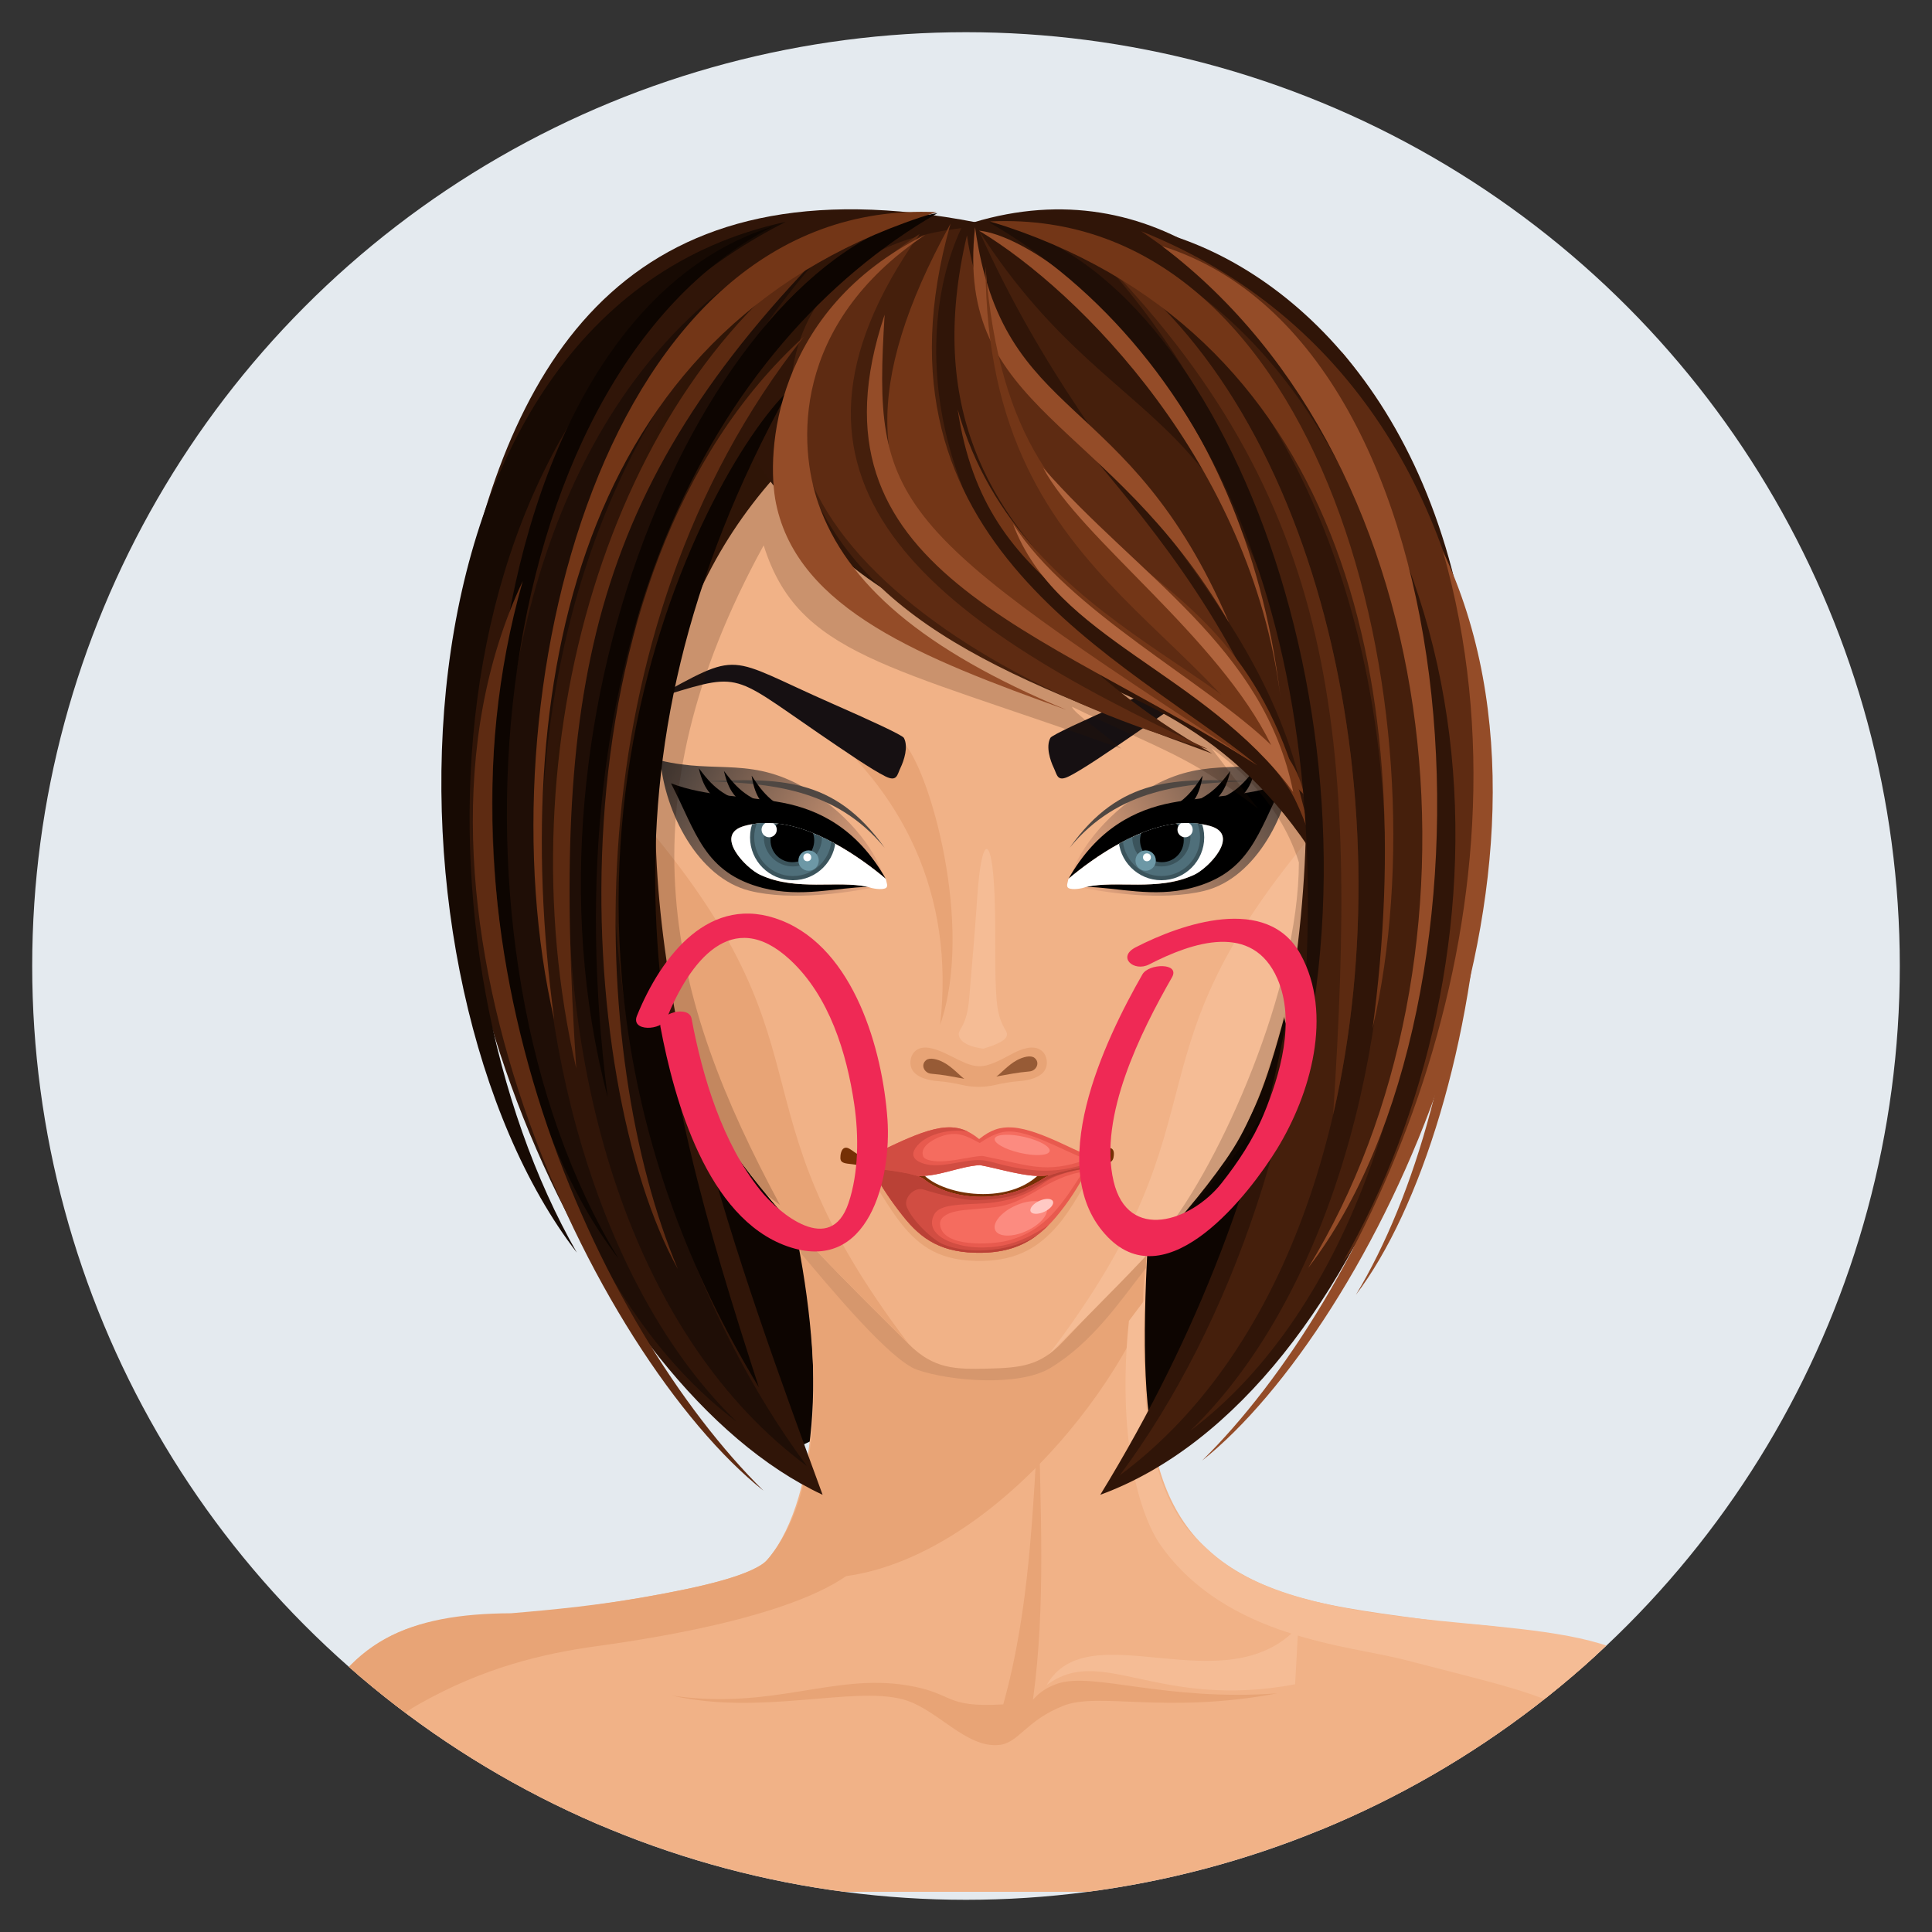 <?xml version="1.0" encoding="utf-8"?>
<!-- Generator: Adobe Illustrator 15.0.0, SVG Export Plug-In  -->
<!DOCTYPE svg PUBLIC "-//W3C//DTD SVG 1.1//EN" "http://www.w3.org/Graphics/SVG/1.1/DTD/svg11.dtd">
<svg version="1.1"
	 xmlns="http://www.w3.org/2000/svg" xmlns:xlink="http://www.w3.org/1999/xlink" xmlns:a="http://ns.adobe.com/AdobeSVGViewerExtensions/3.0/"
	 x="0px" y="0px" width="120px" height="120px" viewBox="-2 -2 120 120" enable-background="new -2 -2 120 120"
	 xml:space="preserve">
<rect x="-2" y="-2" width="120" height="120" fill="#333333" stroke="none"/>
<defs>
</defs>
<g>
	<defs>
		<circle id="SVGID_67_" cx="58" cy="58" r="58"/>
	</defs>
	<use xlink:href="#SVGID_67_"  overflow="visible" fill-rule="evenodd" clip-rule="evenodd" fill="#E4EAEF"/>
	<clipPath id="SVGID_70_">
		<use xlink:href="#SVGID_67_"  overflow="visible"/>
	</clipPath>
	<g clip-path="url(#SVGID_70_)">
		<path fill-rule="evenodd" clip-rule="evenodd" fill="#0D0501" d="M47.367,87.968c9.552-4.468,14.223-4.074,24.273-0.92
			c3.435-8.146,7.61-17.656,9.563-26.859c8.595-40.506-61.988-58.375-44.783,3.51C39.645,75.294,45.723,84.31,47.367,87.968z"/>
		<g>
			<g>
				<path fill-rule="evenodd" clip-rule="evenodd" fill="#F1B287" d="M17.03,105.733c-1.189,2.821-1.711,6.203-1.86,9.72
					l4.473,0.052h15.965l-0.645-17.477c-4.248,0.444-8.233-0.027-11.52,1.093C20.771,100.031,18.563,102.097,17.03,105.733z"/>
				<path fill-rule="evenodd" clip-rule="evenodd" fill="#F1B287" d="M47.198,73.416c2.11,8.492,1.714,17.415-1.453,21.382
					c-0.81,1.013-4.158,1.777-7.669,2.393c-4.793,0.841-10.803,1.479-13.391,1.987c-7.303,1.432-8.336,10.9-7.996,14.754
					c0.051,0.588,0.16,1.096,0.313,1.542l2.643,0.031h81.945l2.311-1.569c0.023-17.95-17.924-13.525-27.168-17.393
					c-7.547-3.158-8.144-9.561-7.371-22.582L47.198,73.416z"/>
				<path fill-rule="evenodd" clip-rule="evenodd" fill="#F1B287" d="M104,115.505c-0.134-2.919-0.384-5.52-0.959-7.671
					c-0.774-2.897-3.645-5.941-6.282-7.221c-6.264-3.038-15.198-1.048-21.376-2.821c2.655,8.311,4.377,12.911,5.876,17.712H104z"/>
				<path fill-rule="evenodd" clip-rule="evenodd" fill="#E8A476" d="M47.198,73.416c1.989,9.109,2.081,17.948-2.011,21.966
					c9.443,3.355,20.011-7.352,23.79-15.602c-0.007-2.458,0.189-2.538,0.384-5.819L47.198,73.416z"/>
				<path fill-rule="evenodd" clip-rule="evenodd" fill="#E8A476" d="M39.742,103.317c5.522,1.254,11.199-0.602,14.339,0.234
					c2.116,0.563,3.894,3.042,5.976,2.832c1.222-0.124,1.656-1.51,3.982-2.432c2.221-0.88,6.336,0.532,13.289-0.773
					c-6.947,0.508-11.402-1.34-13.619-0.612c-0.635,0.209-1.139,0.534-1.55,1.011c0.812-5.939,0.447-11.854,0.361-17.809
					c-0.374,6.096-0.563,12.225-2.207,18.094c-3.745,0.224-2.989-0.706-6.019-1.19C49.711,101.941,45.951,104.228,39.742,103.317z"
					/>
				<path fill-rule="evenodd" clip-rule="evenodd" fill="#F5BC95" d="M63.009,102.666c3.419-2.573,6.888,1.553,15.433-0.051
					l0.195-3.567C74.077,103.984,65.604,98.071,63.009,102.666z"/>
				<path fill-rule="evenodd" clip-rule="evenodd" fill="#F5BC95" d="M103.598,109.945c0.091,1.119,0.171,3.064,0.271,5.56h-3.209
					c-0.621-4.043-1.341-6.997-2.184-8.344c-2.253-3.601-5.421-4.017-13.208-6.06c-3.447-0.903-11.059-1.332-15.158-7.096
					c-1.469-2.065-2.719-7.059-1.989-13.964l0.982-1.304c-0.624,11.879,2.653,14.289,3.784,15.381
					c0.841,0.812,1.813,1.486,2.902,2.001c7.604,3.6,19.843,1.924,24.172,5.17C102.076,102.875,103.382,107.253,103.598,109.945z"/>
				<path fill-rule="evenodd" clip-rule="evenodd" fill="#E8A476" d="M45.745,94.797c-0.81,1.013-4.158,1.778-7.669,2.394
					c-2.829,0.497-5.467,0.772-8.334,1.011c-6.349,0.034-10.253,1.699-12.712,7.531c-1.189,2.821-1.711,6.203-1.86,9.72l3.453,0.04
					c0.406-6.113,1.718-9.552,5.362-11.626c4.039-2.298,7.769-3.167,11.103-3.625c4.195-0.576,13.383-2.073,16.408-5.119
					L45.745,94.797z"/>
			</g>
			<path fill-rule="evenodd" clip-rule="evenodd" fill="#D6976D" d="M47.768,75.864c1.836,2.184,5.546,6.647,7.202,7.217
				c2.099,0.723,6.335,1.046,8.253-0.105c2.599-1.56,4.32-4.111,5.953-6.214c-0.001-1.712,0.097-1.402,0.195-3.47l-22.21-0.295
				C47.455,74.275,47.564,74.612,47.768,75.864z"/>
			<g>
				<g>
					<path fill-rule="evenodd" clip-rule="evenodd" fill="#F1B287" d="M79.314,51.098c1.279-3.106,2.908-5.125,3.974-3.413
						c1.565,2.516-0.978,7.219-1.767,9.548c-1.168,3.448-0.938,5.514-2.634,5.316c-0.785-0.091-1.213-0.994-1.203-2.256
						c0.009-1.043,0.342-2.241,0.79-4.25L79.314,51.098z"/>
					<path fill-rule="evenodd" clip-rule="evenodd" fill="#975B36" d="M78.816,56.485c0.103-0.447,0.179-0.805,0.256-1.104
						c0.82-3.135,1.435-3.055,1.394-2.277c-0.028,0.543-0.466,1.333-0.697,2.125c-0.074,0.252,0.227,1.291-0.089,2.03
						C79.354,58.023,78.405,58.29,78.816,56.485z"/>
				</g>
				<g>
					<path fill-rule="evenodd" clip-rule="evenodd" fill="#E8A476" d="M38.459,51.098c-1.28-3.106-2.908-5.125-3.975-3.413
						c-1.565,2.516,0.979,7.219,1.768,9.548c1.168,3.448,0.938,5.514,2.633,5.316c0.785-0.091,1.213-0.994,1.203-2.256
						c-0.008-1.043-0.342-2.241-0.789-4.25L38.459,51.098z"/>
					<path fill-rule="evenodd" clip-rule="evenodd" fill="#975B36" d="M38.956,56.485c-0.102-0.447-0.179-0.805-0.256-1.104
						c-0.821-3.135-1.435-3.055-1.394-2.277c0.028,0.543,0.465,1.333,0.697,2.125c0.074,0.252-0.226,1.291,0.089,2.03
						C38.418,58.023,39.367,58.29,38.956,56.485z"/>
				</g>
				<path fill-rule="evenodd" clip-rule="evenodd" fill="#F1B287" d="M80.162,28.186c2.868,8.986,0.387,22.188-2.075,31.767
					c-1.351,5.258-2.143,7.164-3.432,9.108c-2.82,4.252-6.987,8.456-10.672,12.319c-1.407,1.475-2.631,1.574-4.593,1.626
					c-2.059,0.055-3.397,0.025-4.936-1.511c-3.775-3.774-8.043-7.876-10.965-12.059c-1.336-1.913-2.174-3.8-3.65-9.023
					c-2.69-9.517-5.49-22.655-2.838-31.708C41.596,13.021,75.192,12.617,80.162,28.186z"/>
				<path fill-rule="evenodd" clip-rule="evenodd" fill="#E8A476" d="M54.455,81.495c-3.775-3.774-8.043-7.876-10.965-12.059
					c-1.336-1.913-2.174-3.8-3.65-9.023c-1.067-3.776-2.152-8.123-2.906-12.558C50.615,63.374,42.652,65.942,54.455,81.495z"/>
				<g>
					<path fill-rule="evenodd" clip-rule="evenodd" fill="#E8A476" d="M55.28,71.582c-0.376-0.309-2.475-1.238-3.626-1.309
						c0.582,1.156,1.631,2.85,2.292,3.688c1.199,1.521,2.528,2.407,5.09,2.357c2.186-0.042,3.524-0.88,4.698-2.25
						c0.77-0.898,1.771-2.656,2.352-3.851c-1.192,0.099-2.716,1.067-3.004,1.259C60.227,73.38,56.842,72.861,55.28,71.582z"/>
					<path fill-rule="evenodd" clip-rule="evenodd" fill="#753005" d="M55.106,70.227c1.472-0.019,4.126-0.472,5.68-0.371
						c0.476,0.031,1.94,0.585,3.431,0.467c1.18-0.093,2.395-1.154,2.771-1.012c0.197,0.074,0.206,0.277,0.194,0.439
						c-0.017,0.209-0.054,0.421-0.402,0.5c-0.51,0.116-0.935,0.113-1.322,0.289c-0.922,0.418-3.725,2.218-4.416,2.654
						c-0.691,0.436-5.332,0.023-5.541-0.163s-2.918-2.323-3.014-2.365c-0.456-0.2-1.082-0.294-1.563-0.354
						c-0.407-0.051-0.712-0.05-0.726-0.376c-0.006-0.141,0.023-0.612,0.318-0.649c0.325-0.04,0.723,0.58,1.461,0.684
						C52.641,70.065,53.635,70.247,55.106,70.227z"/>
					<path fill-rule="evenodd" clip-rule="evenodd" fill="#FFFFFF" d="M55.172,70.729c1.043,1.541,5.942,2.366,7.778-0.278
						C58.715,69.676,59.555,69.481,55.172,70.729z"/>
					<path fill-rule="evenodd" clip-rule="evenodd" fill="#E85A4E" d="M58.818,68.75c-0.691-0.559-1.287-0.775-2.08-0.721
						c-1.846,0.125-4.522,1.888-5.143,1.834c0.723,0.729,1.865,1.065,3.201,1.171c1.433,0.113,2.691-0.574,4.066-0.667
						c1.218,0.224,2.849,0.756,3.976,0.667c1.336-0.105,2.479-0.442,3.201-1.171c-0.619,0.054-3.297-1.708-5.143-1.834
						C60.105,67.975,59.51,68.191,58.818,68.75z"/>
					<path fill-rule="evenodd" clip-rule="evenodd" fill="#D14D42" d="M58.121,68.289c-0.431-0.215-0.865-0.295-1.383-0.261
						c-1.846,0.125-4.522,1.888-5.143,1.834c0.723,0.729,1.865,1.065,3.201,1.171c1.433,0.113,2.691-0.574,4.066-0.667
						c1.218,0.224,2.849,0.756,3.976,0.667c1.031-0.082,1.947-0.301,2.645-0.732c-1.532,0.434-2.678,0.591-4.751,0.154
						c-0.861-0.182-1.273-0.365-1.797-0.396c-1.188-0.071-2.75,0.674-3.861,0.094c-0.312-0.163-0.48-0.427-0.221-0.833
						C55.404,68.462,56.982,68.07,58.121,68.289z"/>
					<path fill-rule="evenodd" clip-rule="evenodd" fill="#E85A4E" d="M55.376,71.23c-0.364-0.299-2.102-0.569-3.216-0.638
						c0.563,1.118,1.285,2.129,1.926,2.939c1.16,1.471,2.444,2.328,4.922,2.28c2.114-0.041,3.41-0.851,4.545-2.176
						c0.744-0.869,1.487-1.986,2.05-3.142c-1.153,0.096-2.402,0.448-2.682,0.635C60.16,72.969,56.886,72.468,55.376,71.23z"/>
					<path fill-rule="evenodd" clip-rule="evenodd" fill="#D14D42" d="M55.376,71.23c-0.364-0.299-2.102-0.569-3.216-0.638
						c0.563,1.118,1.285,2.129,1.926,2.939c1.16,1.471,2.444,2.328,4.922,2.28c1.853-0.035,3.076-0.662,4.113-1.708
						c-0.902,0.563-1.757,1.045-2.807,1.251c-0.918,0.18-2.171,0.234-3.334-0.235c-0.84-0.339-1.355-0.922-0.957-1.687
						c0.349-0.669,1.751-0.606,3.086-0.686c0.971-0.058,1.922-0.285,2.693-0.65c0.773-0.366,0.989-0.64,1.456-0.878
						s1.267-0.512,2.315-0.669c-0.335-0.123-2.298,0.34-2.653,0.578C60.16,72.969,56.886,72.468,55.376,71.23z"/>
					<path fill-rule="evenodd" clip-rule="evenodd" fill="#BA4136" d="M55.376,71.23c-0.364-0.299-2.102-0.569-3.216-0.638
						c0.563,1.118,1.285,2.129,1.926,2.939c1.16,1.471,2.444,2.328,4.922,2.28c1.439-0.028,2.5-0.412,3.389-1.073
						c-1.38,0.862-3.932,1.307-5.82,0.545c-0.619-0.25-1.916-1.457-2.262-2.337c-0.205-0.525,0.464-1.246,1.039-1.064
						c0.948,0.3,2.532,0.715,3.502,0.658c0.969-0.057,2.015-0.169,2.785-0.534c0.773-0.366,1.059-0.571,1.525-0.809
						c0.467-0.237,1.359-0.488,2.408-0.646c-0.335-0.123-2.298,0.34-2.653,0.578C60.16,72.969,56.886,72.468,55.376,71.23z"/>
					<path fill-rule="evenodd" clip-rule="evenodd" fill="#F56C5F" d="M58.854,68.996c-0.637-0.342-1.109-0.604-1.727-0.561
						c-0.363,0.026-0.838,0.165-1.264,0.435c-0.335,0.213-0.654,0.519-0.533,0.926c0.081,0.275,0.692,0.373,1.333,0.329
						c0.962-0.066,2.097-0.381,2.422-0.317c2.815,0.555,3.814,1.138,6.434,0.208c-1.573-0.556-3.905-2.041-5.306-1.683
						C59.841,68.428,59.455,68.589,58.854,68.996z"/>
					<path fill-rule="evenodd" clip-rule="evenodd" fill="#F56C5F" d="M65.265,70.788c-1.024,0.136-2,0.655-2.696,1.065
						c-2.153,1.267-2.366,1.07-4.689,1.306c-0.932,0.095-1.529,0.403-1.492,0.886c0.11,1.473,3.221,1.257,4.162,1.023
						C62.969,74.469,64.032,72.692,65.265,70.788z"/>
					<path fill-rule="evenodd" clip-rule="evenodd" fill="#FC8B80" d="M61.655,68.623c0.939,0.222,1.628,0.62,1.536,0.89
						c-0.092,0.27-0.928,0.308-1.868,0.086c-0.939-0.222-1.628-0.62-1.536-0.889S60.715,68.401,61.655,68.623z"/>
					
						<ellipse transform="matrix(-0.418 -0.908 0.908 -0.418 20.219 160.211)" fill-rule="evenodd" clip-rule="evenodd" fill="#FC8B80" cx="61.408" cy="73.631" rx="0.859" ry="1.753"/>
					
						<ellipse transform="matrix(-0.417 -0.909 0.909 -0.417 22.555 160.303)" fill-rule="evenodd" clip-rule="evenodd" fill="#FFC9C4" cx="62.67" cy="72.92" rx="0.372" ry="0.76"/>
				</g>
				<g>
					<path fill-rule="evenodd" clip-rule="evenodd" fill="#E8A476" d="M60.186,63.811c0.54-0.264,1.005-0.587,1.582-0.709
						c0.804-0.17,1.188,0.284,1.246,0.768c0.119,0.986-1.024,1.241-1.833,1.295c-0.317,0.021-0.935,0.12-1.353,0.219
						c-0.685,0.163-1.402,0.163-2.086,0c-0.418-0.099-1.035-0.198-1.353-0.219c-0.81-0.054-1.952-0.309-1.833-1.295
						c0.058-0.484,0.441-0.938,1.246-0.768c0.598,0.126,1.172,0.454,1.723,0.724C58.622,64.361,59.062,64.36,60.186,63.811z"/>
					<path fill-rule="evenodd" clip-rule="evenodd" fill="#975B36" d="M59.885,64.865c0.254-0.166,0.729-0.717,1.271-1.01
						c0.396-0.215,0.875-0.33,1.1-0.148c0.367,0.296,0.111,0.805-0.309,0.842C61.137,64.62,60.681,64.723,59.885,64.865z"/>
					<path fill-rule="evenodd" clip-rule="evenodd" fill="#975B36" d="M57.895,65.006c-0.254-0.167-0.729-0.717-1.271-1.01
						c-0.396-0.215-0.875-0.33-1.1-0.148c-0.366,0.295-0.111,0.805,0.31,0.842C56.643,64.76,57.1,64.863,57.895,65.006z"/>
				</g>
				<path fill-rule="evenodd" clip-rule="evenodd" fill="#F5BC95" d="M58.701,53.697c-0.148,2.232-0.342,4.373-0.506,6.335
					c-0.141,1.695-0.662,1.87-0.645,2.207c0.021,0.366,0.406,0.745,1.525,0.896c0.951-0.287,1.424-0.542,1.471-0.857
					c0.045-0.297-0.502-0.542-0.641-2.146c-0.158-1.828-0.034-3.966-0.127-6.43C59.628,49.706,58.961,49.774,58.701,53.697z"/>
				<path fill-rule="evenodd" clip-rule="evenodd" fill="#E8A476" d="M54.1,44.1c1.652,1.695,4.422,11.429,2.291,17.563
					c0.934-8.151-2.343-14.625-8.113-19.151L54.1,44.1z"/>
				<g>
					<g>
						<g>
							<linearGradient id="SVGID_71_" gradientUnits="userSpaceOnUse" x1="78.926" y1="45.894" x2="64.981" y2="53.623">
								<stop  offset="0" style="stop-color:#413B38"/>
								<stop  offset="1" style="stop-color:#F1AC83"/>
							</linearGradient>
							<path fill-rule="evenodd" clip-rule="evenodd" fill="url(#SVGID_71_)" d="M64.346,52.948
								c0.428-1.933,2.256-4.277,4.659-5.777c3.634-2.268,5.771-1.07,9.354-1.936c-0.276,3.185-2.295,7.282-5.543,8.094
								C70.232,53.975,66.546,53.474,64.346,52.948z"/>
							<path fill-rule="evenodd" clip-rule="evenodd" fill="#4F4742" d="M75.702,46.524c-4.658-0.177-8.096-0.319-11.265,4.131
								C67.461,46.978,71.535,46.628,75.702,46.524z"/>
							<g>
								<path fill-rule="evenodd" clip-rule="evenodd" d="M64.365,52.585c1.785-3.149,4.177-4.297,6.397-4.726
									c2.302-0.443,4.75-0.364,6.944-1.206c-1.577,3.048-2.041,5.564-5.724,6.506c-2.362,0.604-4.556-0.031-6.51-0.074
									c1.229-0.269,2.63-0.085,4.076-0.166c1.391-0.078,2.629-0.326,3.62-1.351c0.758-0.784,1.323-1.897-0.026-2.27
									c-0.49-0.136-1.006-0.19-1.532-0.179C68.914,49.177,65.957,51.239,64.365,52.585z"/>
								<g>
									<defs>
										<path id="SVGID_69_" d="M64.365,52.585c-0.04,0.215-0.17,0.482,0.005,0.577c0.234,0.127,0.827,0.034,1.104-0.076
											c1.966-0.429,4.368,0.297,6.698-0.749c0.834-0.375,2.94-2.493,0.972-3.037c-0.49-0.136-1.006-0.19-1.532-0.179
											C68.914,49.177,65.957,51.239,64.365,52.585z"/>
									</defs>
									<use xlink:href="#SVGID_69_"  overflow="visible" fill-rule="evenodd" clip-rule="evenodd" fill="#FFFFFF"/>
									<clipPath id="SVGID_72_">
										<use xlink:href="#SVGID_69_"  overflow="visible"/>
									</clipPath>
									<g clip-path="url(#SVGID_72_)">
										<g>
											<path fill-rule="evenodd" clip-rule="evenodd" fill="#3B545C" d="M70.134,52.673c1.467,0,2.662-1.196,2.662-2.662
												s-1.195-2.662-2.662-2.662c-1.466,0-2.661,1.196-2.661,2.662S68.668,52.673,70.134,52.673z"/>
											<circle fill-rule="evenodd" clip-rule="evenodd" cx="70.167" cy="50.195" r="1.358"/>
											<path fill-rule="evenodd" clip-rule="evenodd" fill="#4F6F7A" d="M70.134,47.608c1.327,0,2.403,1.076,2.403,2.402
												c0,1.327-1.076,2.403-2.403,2.403s-2.402-1.076-2.402-2.403C67.731,48.684,68.807,47.608,70.134,47.608L70.134,47.608z
												 M70.134,48.206c-0.996,0-1.805,0.808-1.805,1.805s0.809,1.805,1.805,1.805c0.997,0,1.806-0.808,1.806-1.805
												S71.131,48.206,70.134,48.206z"/>
											<circle fill-rule="evenodd" clip-rule="evenodd" fill="#6D98A6" cx="69.159" cy="51.452" r="0.633"/>
											<circle fill-rule="evenodd" clip-rule="evenodd" fill="#FFFFFF" cx="71.607" cy="49.532" r="0.473"/>
											<circle fill-rule="evenodd" clip-rule="evenodd" fill="#FFFFFF" cx="69.239" cy="51.249" r="0.245"/>
										</g>
									</g>
								</g>
								<path fill-rule="evenodd" clip-rule="evenodd" d="M72.376,48.038c2.14-0.463,2.813-1.29,3.606-2.325
									c-0.342,1.465-0.893,1.986-2.238,2.499L72.376,48.038z"/>
								<path fill-rule="evenodd" clip-rule="evenodd" d="M70.812,48.212c2.14-0.463,2.813-1.29,3.606-2.325
									c-0.342,1.465-0.893,1.986-2.238,2.499L70.812,48.212z"/>
								<path fill-rule="evenodd" clip-rule="evenodd" d="M69.261,48.748c2.103-0.611,2.717-1.483,3.437-2.57
									c-0.239,1.485-0.752,2.043-2.059,2.648L69.261,48.748z"/>
							</g>
						</g>
						<path fill-rule="evenodd" clip-rule="evenodd" fill="#161012" d="M63.242,43.831c-0.295,0.539-0.008,1.411,0.206,1.853
							s0.208,0.901,0.946,0.535c0.808-0.398,2.43-1.501,4.183-2.703c5.584-3.828,4.747-3.774,10.313-2.073
							c-5.659-3.101-4.461-2.705-11.196,0.257C65.401,42.708,63.341,43.651,63.242,43.831z"/>
					</g>
					<g>
						<g>
							<linearGradient id="SVGID_73_" gradientUnits="userSpaceOnUse" x1="38.865" y1="45.965" x2="52.67" y2="53.935">
								<stop  offset="0" style="stop-color:#413B38"/>
								<stop  offset="1" style="stop-color:#F1AC83"/>
							</linearGradient>
							<path fill-rule="evenodd" clip-rule="evenodd" fill="url(#SVGID_73_)" d="M53.037,52.948c-0.43-1.933-2.256-4.277-4.66-5.777
								c-3.633-2.268-5.771-1.07-9.354-1.936c0.276,3.185,2.296,7.282,5.543,8.094C47.148,53.975,50.836,53.474,53.037,52.948z"/>
							<path fill-rule="evenodd" clip-rule="evenodd" fill="#4F4742" d="M41.68,46.524c4.658-0.177,8.096-0.319,11.264,4.131
								C49.92,46.978,45.847,46.628,41.68,46.524z"/>
							<g>
								<path fill-rule="evenodd" clip-rule="evenodd" d="M53.017,52.585c-1.786-3.149-4.177-4.297-6.397-4.726
									c-2.301-0.443-4.75-0.364-6.943-1.206c1.576,3.048,2.041,5.564,5.723,6.506c2.361,0.604,4.557-0.031,6.51-0.074
									c-1.229-0.269-2.629-0.085-4.076-0.166c-1.391-0.078-2.629-0.326-3.619-1.351c-0.758-0.784-1.324-1.897,0.025-2.27
									c0.49-0.136,1.006-0.19,1.532-0.179C48.468,49.177,51.425,51.239,53.017,52.585z"/>
								<g>
									<defs>
										<path id="SVGID_68_" d="M53.017,52.585c0.04,0.215,0.17,0.482-0.005,0.577c-0.234,0.127-0.827,0.034-1.104-0.076
											c-1.966-0.429-4.368,0.297-6.697-0.749c-0.835-0.375-2.941-2.493-0.973-3.037c0.49-0.136,1.006-0.19,1.532-0.179
											C48.468,49.177,51.425,51.239,53.017,52.585z"/>
									</defs>
									<use xlink:href="#SVGID_68_"  overflow="visible" fill-rule="evenodd" clip-rule="evenodd" fill="#FFFFFF"/>
									<clipPath id="SVGID_74_">
										<use xlink:href="#SVGID_68_"  overflow="visible"/>
									</clipPath>
									<g clip-path="url(#SVGID_74_)">
										<g>
											<path fill-rule="evenodd" clip-rule="evenodd" fill="#3B545C" d="M47.248,52.673c1.467,0,2.662-1.196,2.662-2.662
												s-1.195-2.662-2.662-2.662c-1.466,0-2.662,1.196-2.662,2.662S45.782,52.673,47.248,52.673z"/>
											<path fill-rule="evenodd" clip-rule="evenodd" d="M47.215,51.553c0.748,0,1.358-0.61,1.358-1.358
												c0-0.748-0.61-1.358-1.358-1.358c-0.747,0-1.357,0.61-1.357,1.358C45.857,50.943,46.468,51.553,47.215,51.553z"/>
											<path fill-rule="evenodd" clip-rule="evenodd" fill="#4F6F7A" d="M47.248,47.608c-1.327,0-2.402,1.076-2.402,2.402
												c0,1.327,1.075,2.403,2.402,2.403c1.326,0,2.402-1.076,2.402-2.403C49.65,48.684,48.574,47.608,47.248,47.608
												L47.248,47.608z M47.248,48.206c0.996,0,1.805,0.808,1.805,1.805s-0.809,1.805-1.805,1.805
												c-0.998,0-1.805-0.808-1.805-1.805S46.25,48.206,47.248,48.206z"/>
											<circle fill-rule="evenodd" clip-rule="evenodd" fill="#6D98A6" cx="48.223" cy="51.452" r="0.633"/>
											<circle fill-rule="evenodd" clip-rule="evenodd" fill="#FFFFFF" cx="45.775" cy="49.532" r="0.473"/>
											<circle fill-rule="evenodd" clip-rule="evenodd" fill="#FFFFFF" cx="48.143" cy="51.249" r="0.245"/>
										</g>
									</g>
								</g>
								<path fill-rule="evenodd" clip-rule="evenodd" d="M45.006,48.038c-2.14-0.463-2.813-1.29-3.605-2.325
									c0.342,1.465,0.892,1.986,2.237,2.499L45.006,48.038z"/>
								<path fill-rule="evenodd" clip-rule="evenodd" d="M46.57,48.212c-2.14-0.463-2.813-1.29-3.606-2.325
									c0.343,1.465,0.892,1.986,2.238,2.499L46.57,48.212z"/>
								<path fill-rule="evenodd" clip-rule="evenodd" d="M48.121,48.748c-2.103-0.611-2.717-1.483-3.436-2.57
									c0.238,1.485,0.751,2.043,2.058,2.648L48.121,48.748z"/>
							</g>
						</g>
						<path fill-rule="evenodd" clip-rule="evenodd" fill="#161012" d="M54.14,43.831c0.295,0.539,0.008,1.411-0.206,1.853
							s-0.208,0.901-0.947,0.535c-0.807-0.398-2.428-1.501-4.182-2.703c-5.584-3.828-4.747-3.774-10.313-2.073
							c5.658-3.101,4.461-2.705,11.195,0.257C51.98,42.708,54.041,43.651,54.14,43.831z"/>
					</g>
				</g>
				<path fill-rule="evenodd" clip-rule="evenodd" fill="#F5BC95" d="M63.152,82.121c3.776-3.774,8.044-7.876,10.966-12.06
					c1.336-1.913,2.174-3.799,3.65-9.022c1.067-3.776,2.152-8.123,2.907-12.558C66.993,64,74.957,66.568,63.152,82.121z"/>
			</g>
		</g>
		<g>
			<path fill-rule="evenodd" clip-rule="evenodd" fill="#944C28" d="M81.326,19.839c11.834,20.34,8.305,46.31,0.89,58.586
				C90.274,67.835,95.315,36.786,81.326,19.839z"/>
			<path fill-rule="evenodd" clip-rule="evenodd" fill="#301508" d="M58.643,11.812c-21.16-4.111-28.758,7.944-31.957,23.612
				c-4.234,20.732,7.994,48.708,22.408,55.42c-5.289-14.438-11.488-31.316-10.219-46.13c0.984-11.506,7.9-20.937,20.343-26.115
				L58.643,11.812z"/>
			<path opacity="0.2" fill-rule="evenodd" clip-rule="evenodd" fill="#301508" d="M58.606,13.949
				c-13.247-2.545-19.153,6.008-23.129,19.579c-3.139,10.712-9.032,24.388,10.976,39.324c-6.985-12.96-9.952-24.668-1.02-40.979
				c2.139,6.81,7.699,7.428,22.213,12.624c-1.302-1.104-2.953-2.22-3.066-2.601c5.859,2.832,7.165,2.979,11.56,6.332
				c-1.405-1.797-2.467-3.186-2.903-3.768c1.849,1.354,4.349,3.622,5.44,7.107c-0.028,7.857-4.888,18.665-8.339,22.975
				C83.954,62.578,95.195,25.247,58.606,13.949z"/>
			<path fill-rule="evenodd" clip-rule="evenodd" fill="#301508" d="M43.688,24.582c10.799,18.707,26.235,10.225,36.583,27.61
				c13.236-10.036,0.47-47.099-21.812-40.378C54.165,13.108,47.25,17.682,43.688,24.582z"/>
			<path fill-rule="evenodd" clip-rule="evenodd" fill="#301508" d="M88.174,33.353c5.396,20.46-4.774,51.239-21.834,57.491
				c24.898-40.648,7.178-76.681-0.86-79.044C73.364,11.667,84.18,18.206,88.174,33.353z"/>
			<path fill-rule="evenodd" clip-rule="evenodd" fill="#451F0C" d="M58.806,12.328c9.367,14.601,18.144,9.275,20.593,37.733
				C77.591,35.646,66.556,29.629,58.806,12.328z"/>
			<path fill-rule="evenodd" clip-rule="evenodd" fill="#944C28" d="M58.806,12.328c4.047,0.365,16.418,9.563,18.723,28.961
				C75.722,26.875,65.118,16.112,58.806,12.328z"/>
			<path fill-rule="evenodd" clip-rule="evenodd" fill="#5E2B12" d="M58.059,12.616c-5.07,21.503,16.162,25.6,20.821,35.892
				C72.305,28.295,59.617,23.899,58.059,12.616z"/>
			<path fill-rule="evenodd" clip-rule="evenodd" fill="#944C28" d="M58.562,12.112c-1.261,11.479,8.313,11.779,15.765,24.536
				C68.035,21.974,60.285,24.495,58.562,12.112z"/>
			<path fill-rule="evenodd" clip-rule="evenodd" fill="#733617" d="M59.211,14.562c1.699,21.981,16.141,14.853,20.188,35.5
				C74.994,36.602,59.301,35.35,59.211,14.562z"/>
			<path fill-rule="evenodd" clip-rule="evenodd" fill="#733617" d="M57.482,23.429c1.766,11.709,10.207,12.372,21.513,23.928
				C77.539,39.874,61.481,37.701,57.482,23.429z"/>
			<path fill-rule="evenodd" clip-rule="evenodd" fill="#451F0C" d="M57.711,12.169c-11.381,1.36-11.173,10.564-10.208,13.806
				C50.545,36.202,59.674,39.831,73.3,44.812C55.375,34.639,54.249,19.533,57.711,12.169z"/>
			<path fill-rule="evenodd" clip-rule="evenodd" fill="#5E2B12" d="M55.123,12.529c-17.751,11.883-1.494,26.514,17.889,31.996
				C55.52,36.436,44.255,27.873,55.123,12.529z"/>
			<path fill-rule="evenodd" clip-rule="evenodd" fill="#733617" d="M57.041,11.89c-11.27,20.419,3.774,23.861,19.054,33.649
				C67.935,38.858,51.365,31.822,57.041,11.89z"/>
			<path fill-rule="evenodd" clip-rule="evenodd" fill="#944C28" d="M52.946,17.548c-5.326,15.884,9.683,19.365,23.148,27.991
				C53.186,30.649,52.218,29.423,52.946,17.548z"/>
			<path fill-rule="evenodd" clip-rule="evenodd" fill="#1F0E06" d="M49.847,12.903C29.479,34.666,34.083,70.168,48.121,89.06
				C26.84,73.295,29.397,26.231,49.847,12.903z"/>
			<path fill-rule="evenodd" clip-rule="evenodd" fill="#5C2A11" d="M49.847,12.903C34.331,28.441,32.28,41.157,33.791,64.358
				C29.189,44.509,35.891,22,49.847,12.903z"/>
			<path fill-rule="evenodd" clip-rule="evenodd" fill="#1F0E06" d="M49.387,12.213c-23.936,16.355-21.516,58.76-5.637,74.085
				C23.963,71.455,22.955,22.78,49.387,12.213z"/>
			<path fill-rule="evenodd" clip-rule="evenodd" fill="#0D0501" d="M56.234,11.235c-13.861,2.217-26.857,30.802-20.491,54.917
				C32.17,38.355,42.178,19.337,56.234,11.235z"/>
			<path fill-rule="evenodd" clip-rule="evenodd" fill="#170A03" d="M46.799,11.782C23.438,23.607,23.413,57.6,33.828,75.801
				C20.943,59.088,21.086,17.316,46.799,11.782z"/>
			<path fill-rule="evenodd" clip-rule="evenodd" fill="#733617" d="M56.174,11.178C34.475,17.8,29.477,39.431,32.425,61.338
				C27.822,41.489,35.459,10.208,56.174,11.178z"/>
			<path fill-rule="evenodd" clip-rule="evenodd" fill="#0D0501" d="M45.992,12.067c-18.167,9.442-21.313,44.99-9.568,64.113
				C23.691,59.701,26.209,18.284,45.992,12.067z"/>
			<path fill-rule="evenodd" clip-rule="evenodd" fill="#451F0C" d="M65.825,13.479c20.369,21.762,15.765,57.265,1.726,76.156
				C88.833,73.87,86.275,26.807,65.825,13.479z"/>
			<path fill-rule="evenodd" clip-rule="evenodd" fill="#5C2A11" d="M65.825,13.479c15.517,15.538,16.488,30.554,14.979,53.755
				C85.404,47.385,79.782,22.575,65.825,13.479z"/>
			<path fill-rule="evenodd" clip-rule="evenodd" fill="#451F0C" d="M66.285,12.789c23.936,16.355,21.517,58.76,5.638,74.085
				C91.709,72.03,92.717,23.355,66.285,12.789z"/>
			<path fill-rule="evenodd" clip-rule="evenodd" fill="#1F0E06" d="M59.438,11.81c13.861,2.217,25.348,30.299,18.981,54.414
				C81.992,38.427,73.495,19.912,59.438,11.81z"/>
			<path fill-rule="evenodd" clip-rule="evenodd" fill="#5E2B12" d="M68.874,12.357c23.936,16.355,22.954,45.818,12.54,64.019
				C94.298,59.663,95.306,22.924,68.874,12.357z"/>
			<path fill-rule="evenodd" clip-rule="evenodd" fill="#733617" d="M59.498,11.753c21.699,6.623,26.698,28.253,23.75,50.161
				C87.85,42.064,80.213,10.783,59.498,11.753z"/>
			<path fill-rule="evenodd" clip-rule="evenodd" fill="#944C28" d="M70.183,13.289c18.096,13.685,20.811,44.343,9.066,63.466
				C91.981,60.277,89.967,19.506,70.183,13.289z"/>
			<path fill-rule="evenodd" clip-rule="evenodd" fill="#B0643D" d="M62.792,27.058c5.87,6.72,13.725,11.11,15.53,20.132
				c-5.571-7.504-14.741-9.468-17.399-16.645c3.485,5.435,11.993,9.816,16.033,13.733C73.684,37.572,65.103,31.432,62.792,27.058z"
				/>
			<path fill-rule="evenodd" clip-rule="evenodd" fill="#0D0501" d="M47.018,22.208c-13.148,23.771-8.311,42.146-1.883,61.962
				C27.195,54.569,41.662,27.284,47.018,22.208z"/>
			<path fill-rule="evenodd" clip-rule="evenodd" fill="#5E2B12" d="M47.94,18.904c-14.628,18.433-13.415,44.705-7.837,57.917
				C33.646,65.185,31.666,33.67,47.94,18.904z"/>
			<path fill-rule="evenodd" clip-rule="evenodd" fill="#5E2B12" d="M30.47,34.089c-6.45,22.631,4.736,46.434,14.951,56.5
				C34.998,82.315,21.094,53.963,30.47,34.089z"/>
			<path fill-rule="evenodd" clip-rule="evenodd" fill="#944C28" d="M87.617,32.22c6.449,22.63-4.737,46.433-14.952,56.5
				C83.089,80.445,96.992,52.094,87.617,32.22z"/>
			<path fill-rule="evenodd" clip-rule="evenodd" fill="#944C28" d="M55.463,12.587c-9.405,4.654-9.911,13.56-9.26,16.696
				c1.363,6.567,9.061,9.595,18.028,12.805c-8.947-3.731-13.646-7.827-15.396-12.802C47.581,25.72,47.122,18.179,55.463,12.587z"/>
		</g>
	</g>
</g>
<g>
	<g>
		<path fill="#ef2955" d="M39.4,61.272c1.429-3.521,4.043-7.017,7.671-3.659c2.439,2.256,3.521,5.792,3.988,8.975
			c0.287,1.952,0.279,4.258-0.36,6.146c-1.115,3.289-4.295,0.66-5.462-0.791c-2.358-2.933-3.6-7.029-4.283-10.678
			c-0.159-0.848-2.095-0.356-1.932,0.518c0.861,4.595,2.911,11.876,7.872,13.624c5.081,1.791,6.486-4.241,6.227-7.893
			c-0.306-4.305-2.06-10.541-6.571-12.336c-4.46-1.776-7.489,2.221-8.987,5.912C37.156,62.093,39.097,62.02,39.4,61.272L39.4,61.272
			z"/>
	</g>
</g>
<g>
	<g>
		<path fill="#ef2955" d="M69.374,57.903c2.7-1.39,6.423-2.644,7.965,0.881c1.148,2.623,0.174,5.987-0.862,8.459
			c-0.645,1.539-1.577,2.944-2.606,4.248c-1.874,2.372-5.811,3.683-6.704-0.122c-0.946-4.031,1.696-9.288,3.627-12.666
			c0.523-0.915-1.44-0.875-1.837-0.182c-2.368,4.141-6.202,12.154-2.147,16.319c3.753,3.855,8.815-2.718,10.507-5.476
			c2.089-3.404,3.508-8.376,1.461-12.093c-2.067-3.755-7.406-1.892-10.241-0.432C67.362,57.445,68.425,58.392,69.374,57.903
			L69.374,57.903z"/>
	</g>
</g>
</svg>
